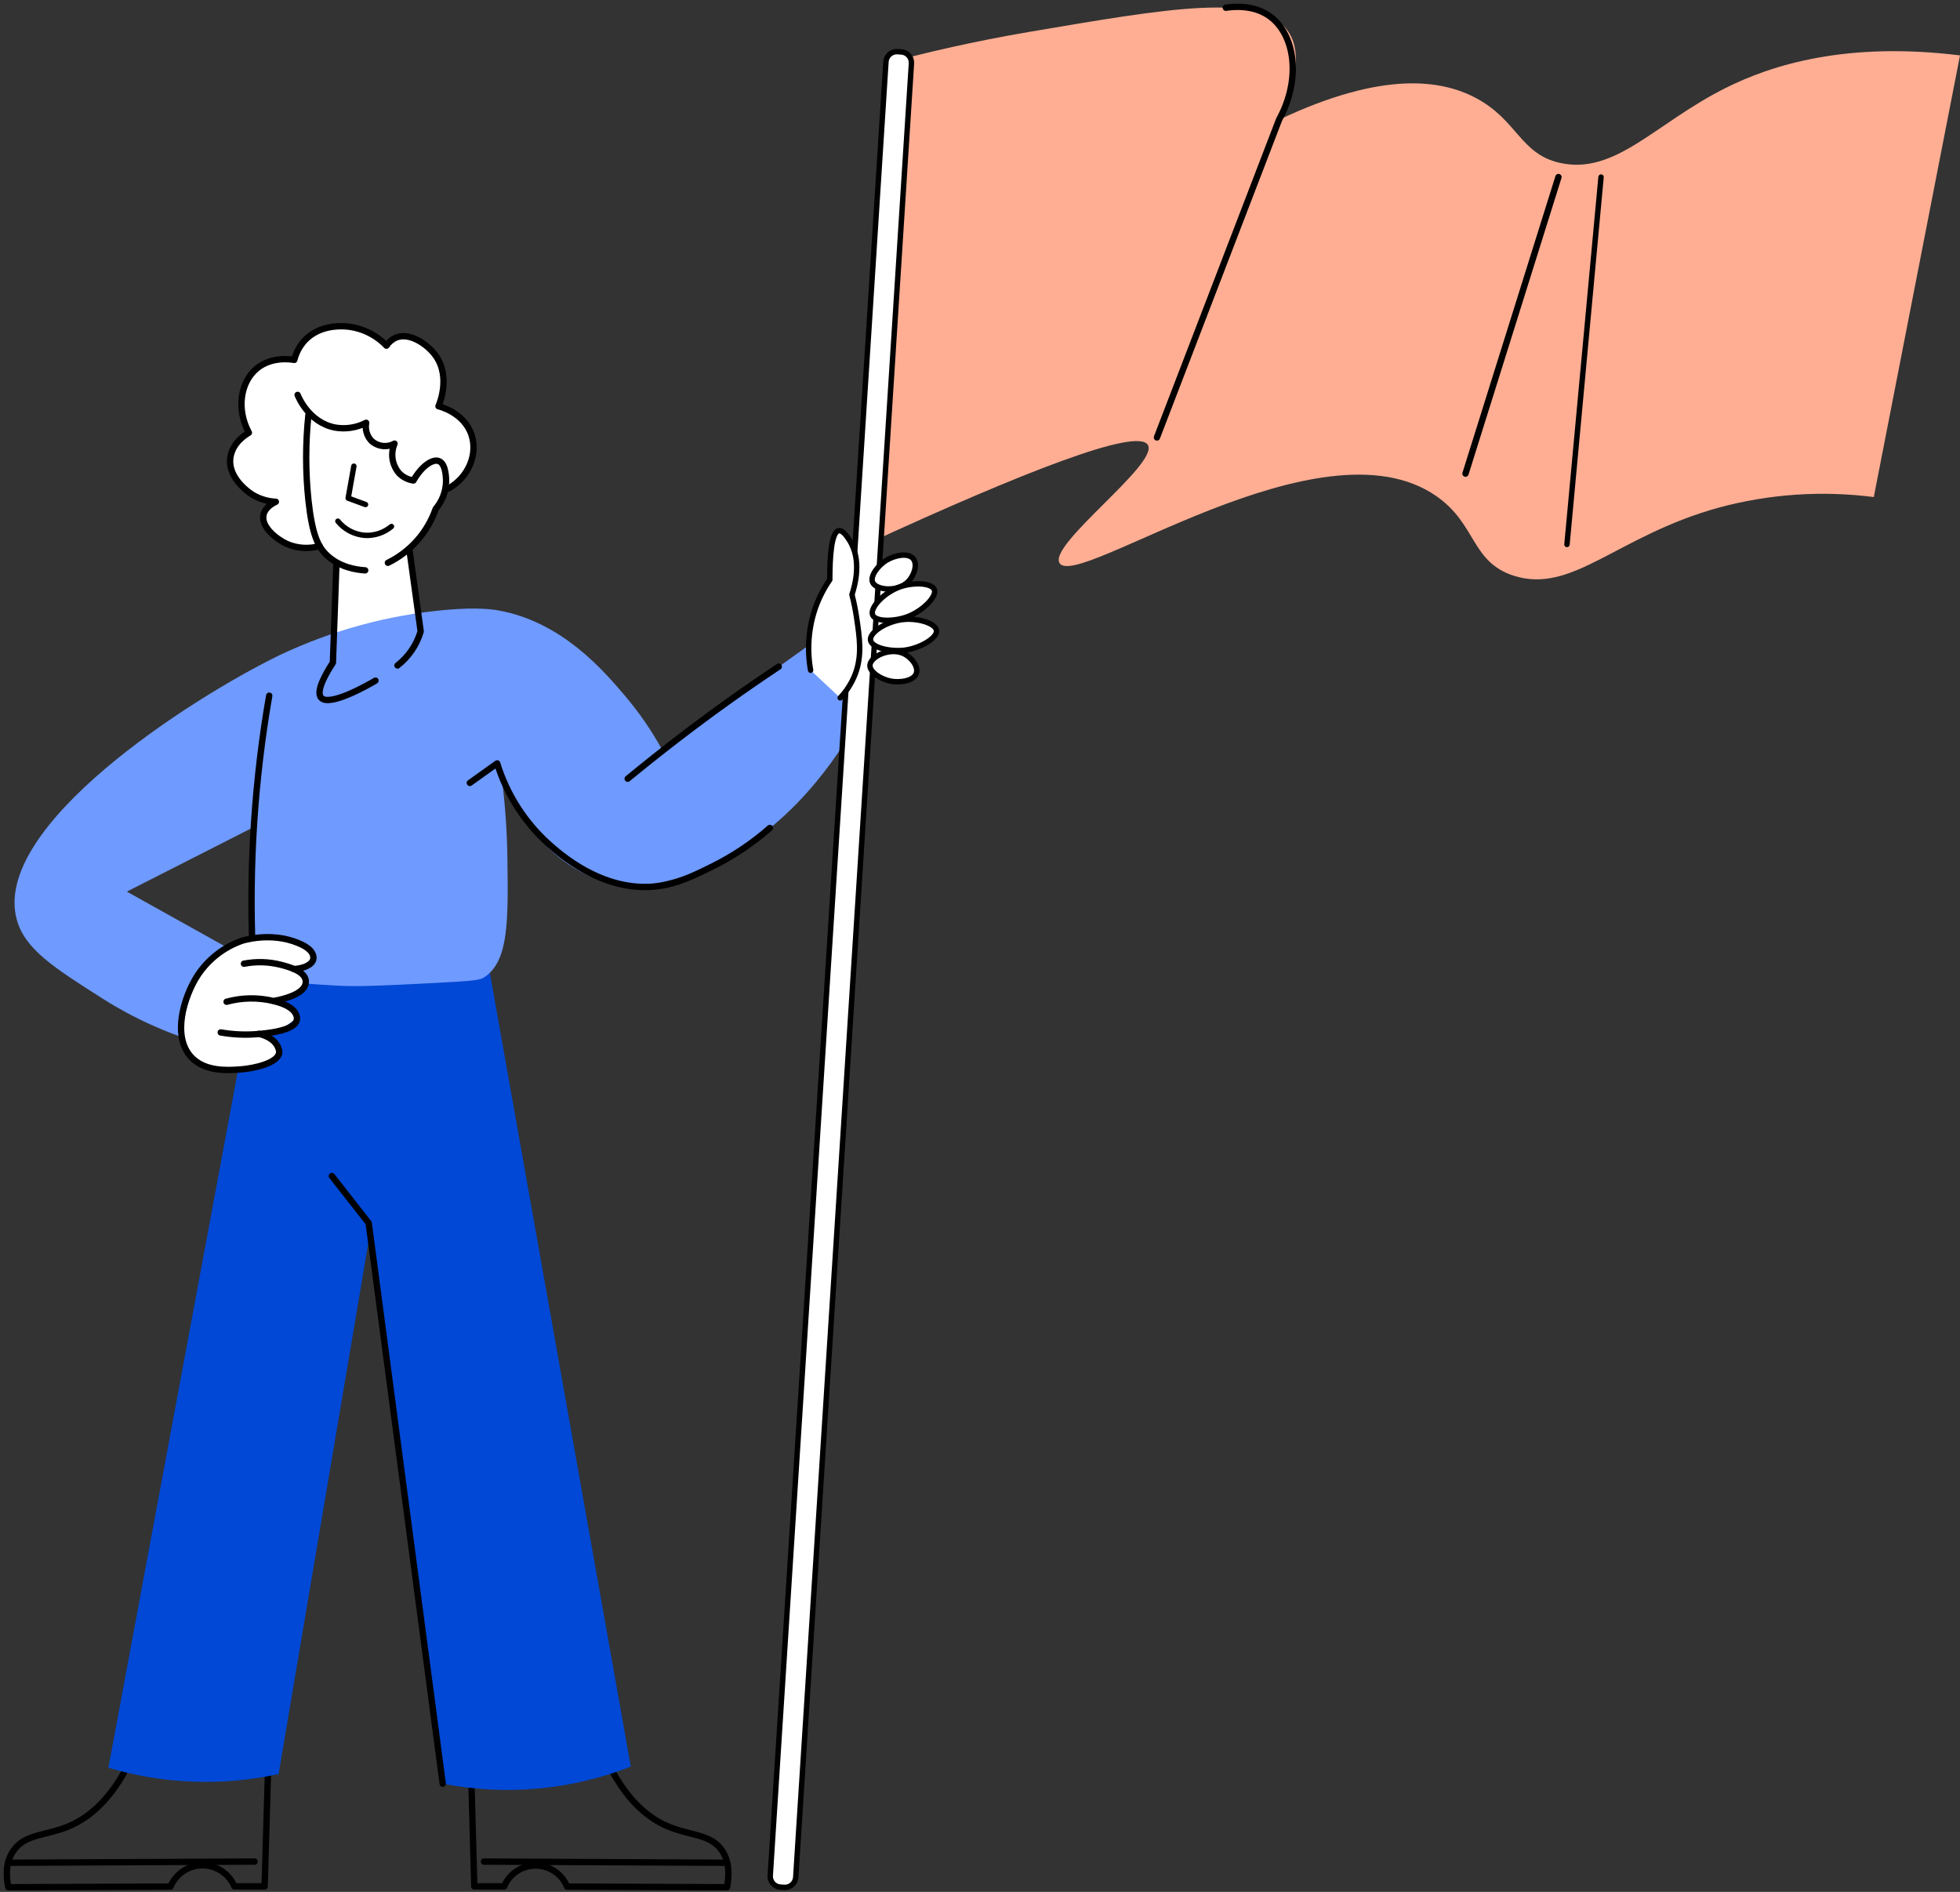 <svg width="287" height="277" viewBox="0 0 287 277" fill="none" xmlns="http://www.w3.org/2000/svg">
<rect x="0" y="0" width="287" height="277" fill="#333333" stroke="none"/>
<path d="M1.217 276.313L24.969 276.221C25.353 275.3 26 274.513 26.83 273.957C27.66 273.402 28.634 273.104 29.633 273.1C30.631 273.096 31.608 273.387 32.442 273.936C33.276 274.485 33.929 275.267 34.32 276.186H38.75L39.257 258.873L18.413 259.081C15.653 264.155 12.542 266.322 10.188 267.337C6.803 268.798 3.693 268.478 1.998 270.924C0.755 272.634 0.907 274.811 1.217 276.313Z" stroke="black" stroke-width="0.929" stroke-linecap="round" stroke-linejoin="round"/>
<path d="M37.284 272.558L1.177 272.73" stroke="black" stroke-width="0.929" stroke-linecap="round" stroke-linejoin="round"/>
<path d="M106.454 276.313L83.037 276.221C82.661 275.311 82.024 274.532 81.206 273.983C80.389 273.434 79.427 273.139 78.442 273.135C77.457 273.131 76.492 273.419 75.671 273.962C74.849 274.504 74.206 275.278 73.823 276.186H69.449C69.29 270.418 69.131 264.647 68.972 258.873L89.522 259.081C92.246 264.155 95.311 266.322 97.64 267.337C100.979 268.798 104.044 268.478 105.713 270.924C106.885 272.634 106.758 274.811 106.454 276.313Z" stroke="black" stroke-width="0.929" stroke-linecap="round" stroke-linejoin="round"/>
<path d="M70.869 272.558L106.469 272.73" stroke="black" stroke-width="0.929" stroke-linecap="round" stroke-linejoin="round"/>
<path d="M37.532 142.27L15.871 258.822C23.968 261.226 32.542 261.544 40.795 259.746L54.038 181.366C57.621 207.961 61.205 234.555 64.79 261.146C74.033 262.959 83.6 262.094 92.368 258.655C85.46 219.753 78.553 180.852 71.645 141.951L37.532 142.27Z" fill="#0048D5"/>
<path d="M48.594 172.187L53.987 179.068L64.826 261.151" stroke="black" stroke-width="0.929" stroke-linecap="round" stroke-linejoin="round"/>
<path d="M49.126 93.387C49.258 89.686 49.391 85.984 49.527 82.279L46.376 80.189C45.079 80.472 43.73 80.403 42.469 79.991C40.886 79.458 38.201 77.916 38.333 75.856C38.333 75.546 38.48 74.597 39.703 73.593C38.114 73.224 36.678 72.371 35.593 71.152C34.883 70.33 33.564 68.813 33.904 66.819C34.269 64.617 36.365 63.541 36.644 63.404C36.225 62.632 35.922 61.803 35.745 60.943C35.522 59.842 35.121 57.898 36.217 55.909C36.919 54.723 37.98 53.791 39.248 53.248C40.515 52.706 41.923 52.583 43.265 52.895C43.397 52.163 43.667 51.462 44.062 50.83C44.969 49.498 46.334 48.546 47.898 48.156C49.555 47.692 51.317 47.77 52.926 48.38C54.328 48.881 55.58 49.73 56.565 50.846C56.971 50.265 57.544 49.823 58.209 49.577C59.959 48.963 61.633 50.191 62.116 50.546C64.292 52.139 64.602 54.778 64.683 55.478C64.841 56.911 64.626 58.36 64.059 59.685C65.189 59.873 66.243 60.374 67.103 61.131C67.77 61.747 68.296 62.5 68.647 63.338C68.997 64.176 69.163 65.079 69.133 65.987C69.057 67.077 68.695 68.127 68.083 69.033C67.471 69.938 66.631 70.666 65.647 71.142L63.43 74.724C63.033 75.753 62.569 76.755 62.039 77.723C61.4 78.879 60.672 79.983 59.863 81.026L61.324 91.55L49.126 93.387Z" fill="white"/>
<path d="M73.076 89.393C72.157 89.226 70.031 88.886 65.317 89.292C56.85 90.041 48.584 92.292 40.906 95.939C27.87 102.281 -1.346 121.056 2.47 134.69C3.677 138.998 7.868 141.656 15.038 146.218C20.682 149.792 26.904 152.357 33.427 153.799L35.71 140.099L18.575 130.544L37.166 121.091C37.166 122.908 37.202 125.856 37.131 129.504C36.963 138.318 36.507 140.16 37.948 141.915C39.389 143.671 42.687 143.919 49.217 144.305C52.323 144.493 56.001 144.305 63.242 143.945C69.874 143.605 70.346 143.483 71.031 143.006C74.435 140.606 74.43 135.065 74.303 125.815C74.252 121.961 73.993 118.113 73.527 114.287C74.314 116.083 79.565 127.626 90.272 129.433C91.667 129.671 95.153 130.077 101.003 127.982C114.034 123.303 121.665 112.338 125.105 106.442C123.627 101.916 122.149 97.392 120.671 92.869L96.99 109.837C95.44 107.002 93.606 104.333 91.515 101.87C88.364 98.177 82.346 91.098 73.076 89.393Z" fill="#6F9AFF"/>
<path d="M39.42 101.86C37.286 114.174 36.468 126.679 36.98 139.165" stroke="black" stroke-width="0.929" stroke-linecap="round" stroke-linejoin="round"/>
<path d="M68.799 114.627L72.797 111.77C74.203 116.305 76.804 120.379 80.327 123.562C82.068 125.11 88.162 130.544 95.91 129.793C98.954 129.499 101.349 128.327 104.272 126.886C107.327 125.376 110.171 123.473 112.73 121.223" stroke="black" stroke-width="0.929" stroke-linecap="round" stroke-linejoin="round"/>
<path d="M91.911 114.013C94.178 112.145 96.532 110.271 98.974 108.391C104.094 104.443 109.122 100.861 114.029 97.603" stroke="black" stroke-width="0.929" stroke-linecap="round" stroke-linejoin="round"/>
<path d="M49.253 82.817L48.745 97.025C47.928 98.268 46.163 101.165 47.015 102.15C48.273 103.601 54.443 99.973 54.981 99.653" stroke="black" stroke-width="0.929" stroke-linecap="round" stroke-linejoin="round"/>
<path d="M59.985 80.737L61.599 92.443C61.016 94.419 59.829 96.163 58.204 97.431" stroke="black" stroke-width="0.929" stroke-linecap="round" stroke-linejoin="round"/>
<path d="M45.164 60.725C44.725 64.891 44.725 69.092 45.164 73.258C45.712 78.332 46.584 80.082 47.868 81.295C49.715 83.041 52.095 83.421 53.475 83.507" stroke="black" stroke-width="0.929" stroke-linecap="round" stroke-linejoin="round"/>
<path d="M56.799 82.401C60.083 80.797 62.598 77.959 63.796 74.506C64.734 73.399 65.271 72.008 65.319 70.558C65.319 70.264 65.349 67.94 64.278 67.514C63.36 67.143 61.741 68.234 60.539 70.35C59.753 70.236 59.025 69.871 58.463 69.31C57.947 68.724 57.608 68.003 57.486 67.231C57.363 66.459 57.463 65.669 57.773 64.951C57.235 65.247 56.618 65.365 56.009 65.291C55.4 65.216 54.83 64.952 54.379 64.535C54.053 64.188 53.814 63.768 53.681 63.31C53.549 62.852 53.527 62.37 53.618 61.902C52.212 62.626 50.608 62.87 49.051 62.597C45.225 61.861 43.688 58.096 43.581 57.817" stroke="black" stroke-width="0.929" stroke-linecap="round" stroke-linejoin="round"/>
<path d="M65.657 71.528C68.61 69.873 69.97 66.525 69.052 63.703C67.986 60.42 64.394 59.522 64.206 59.477C64.333 59.187 66.028 55.189 63.79 52.068C62.582 50.384 59.974 48.608 57.97 49.435C57.405 49.686 56.924 50.095 56.585 50.612C54.971 48.919 52.771 47.904 50.435 47.776C49.628 47.745 46.67 47.649 44.615 49.851C43.88 50.658 43.357 51.634 43.093 52.693C42.56 52.601 39.769 52.185 37.623 53.936C35.213 55.925 34.578 59.888 36.446 63.358C36.06 63.577 34.096 64.738 33.746 66.91C33.239 70.056 36.674 72.248 36.999 72.451C38.029 73.064 39.196 73.413 40.393 73.466C39.886 73.704 38.836 74.298 38.592 75.338C38.171 77.124 40.469 78.926 41.987 79.631C43.508 80.294 45.212 80.407 46.807 79.951" stroke="black" stroke-width="0.929" stroke-linecap="round" stroke-linejoin="round"/>
<path d="M51.816 68.255L50.983 72.933L53.52 73.867" stroke="black" stroke-width="0.792" stroke-linecap="round" stroke-linejoin="round"/>
<path d="M49.476 76.307C49.959 76.903 50.558 77.394 51.236 77.75C51.915 78.107 52.659 78.322 53.423 78.383C54.84 78.461 56.233 77.996 57.32 77.084" stroke="black" stroke-width="0.792" stroke-linecap="round" stroke-linejoin="round"/>
<path d="M43.302 141.519C43.918 141.49 44.508 141.268 44.992 140.885C45.245 140.719 45.426 140.463 45.499 140.17C45.58 139.591 44.91 139.069 44.596 138.825C42.81 137.45 40.151 137.399 39.405 137.404C37.725 137.354 36.054 137.664 34.504 138.313C32.961 139.016 31.58 140.028 30.444 141.286C29.75 142.098 29.161 142.994 28.694 143.955V143.98C28.07 145.306 27.575 146.69 27.217 148.111C26.913 149.547 26.471 151.526 27.445 153.403C27.916 154.275 28.599 155.015 29.43 155.554C33.25 158.228 38.37 156.244 39.867 154.986C40.033 154.874 40.174 154.728 40.28 154.557C40.386 154.387 40.454 154.196 40.481 153.997C40.547 152.982 39.055 152.221 38.857 152.119L40.856 150.993L43.206 149.237C42.95 148.607 42.583 148.03 42.12 147.532C41.737 147.132 41.297 146.791 40.816 146.517C41.151 146.487 43.322 146.279 44.236 144.665C44.525 144.214 44.646 143.675 44.576 143.143C44.5 142.794 44.346 142.466 44.125 142.185C43.905 141.904 43.623 141.676 43.302 141.519Z" fill="white"/>
<path d="M37.903 151.368C38.253 151.444 40.257 151.921 40.78 153.515C40.861 153.714 40.894 153.929 40.876 154.144C40.694 155.61 37.325 156.427 35.183 156.579C33.422 156.706 30.053 156.945 28.029 154.803C25.142 151.759 26.918 145.959 28.896 142.869C30.453 140.479 32.759 138.673 35.452 137.734C35.452 137.734 39.603 136.369 43.672 138.074C44.23 138.307 45.671 138.911 45.874 139.997C45.904 140.145 45.904 140.296 45.874 140.444C45.707 141.23 44.57 141.773 43.033 141.89" stroke="black" stroke-width="0.929" stroke-linecap="round" stroke-linejoin="round"/>
<path d="M32.321 151.16C34.061 151.466 35.832 151.551 37.593 151.414C38.933 151.302 43.134 150.962 43.464 149.333C43.493 149.186 43.493 149.034 43.464 148.887C43.195 147.309 40.577 146.695 40.186 146.608" stroke="black" stroke-width="0.929" stroke-linecap="round" stroke-linejoin="round"/>
<path d="M35.721 141.098C37.526 140.749 39.385 140.807 41.165 141.266C42.266 141.555 44.514 142.154 44.758 143.498C44.779 143.648 44.779 143.8 44.758 143.95C44.494 145.832 40.414 146.487 40.049 146.563C37.787 146.017 35.423 146.053 33.179 146.67" stroke="black" stroke-width="0.929" stroke-linecap="round" stroke-linejoin="round"/>
<path d="M131.18 8.888C135.584 7.726 142.343 6.092 150.654 4.681C170.91 1.251 184.732 -1.265 188.674 4.681C189.786 6.351 190.892 9.857 187.289 17.529C202.603 10.283 211.137 11.719 216.1 14.342C222.189 17.565 222.6 22.552 228.41 23.846C236.528 25.658 242.302 18.108 252.562 12.942C259.514 9.441 270.443 6.072 287 8.112C282.792 29.666 278.584 51.221 274.376 72.776C266.765 71.795 259.035 72.324 251.629 74.334C236.741 78.454 230.262 87.019 221.691 84.304C215.359 82.275 216.247 76.749 210.315 72.634C193.343 60.816 157.707 86.45 155.155 82.452C153.43 79.748 169.697 67.93 168.089 65.154C166.567 62.521 149.619 69.214 127.263 79.489L131.18 8.888Z" fill="#FFAE93"/>
<path d="M169.408 64.048L187.289 17.529C190.587 11.48 189.588 5.077 185.985 2.423C183.702 0.739 180.865 0.926 179.49 1.129" stroke="black" stroke-width="0.929" stroke-linecap="round" stroke-linejoin="round"/>
<path d="M228.201 25.926L214.592 69.345" stroke="black" stroke-width="0.929" stroke-linecap="round" stroke-linejoin="round"/>
<path d="M234.438 25.926C232.774 43.855 231.111 61.783 229.45 79.712L234.438 25.926Z" fill="white"/>
<path d="M234.438 25.926C232.774 43.855 231.111 61.783 229.45 79.712" stroke="black" stroke-width="0.792" stroke-linecap="round" stroke-linejoin="round"/>
<path d="M126.572 84.339L126.328 99.054L131.661 93.412L131.113 84.096L126.572 84.339Z" fill="white" stroke="black" stroke-width="0.792" stroke-linecap="round" stroke-linejoin="round"/>
<path d="M131.976 7.6L131.414 7.564C130.539 7.508 129.784 8.172 129.728 9.048L112.787 274.613C112.731 275.489 113.396 276.244 114.271 276.299L114.833 276.335C115.709 276.391 116.464 275.727 116.519 274.851L133.46 9.286C133.516 8.41 132.851 7.655 131.976 7.6Z" fill="white" stroke="black" stroke-width="0.792" stroke-linecap="round" stroke-linejoin="round"/>
<path d="M123.026 102.175C123.967 101.183 124.708 100.018 125.208 98.745C126.268 95.995 125.872 93.371 125.416 90.332C125.249 89.228 125.026 88.134 124.746 87.054C125.132 85.902 126.309 81.98 124.325 79.007C124.005 78.499 123.391 77.601 122.803 77.707C121.727 77.91 121.509 81.615 121.504 84.877C120.637 86.134 119.938 87.499 119.423 88.936C118.393 91.888 118.143 95.055 118.698 98.131" fill="white"/>
<path d="M123.026 102.175C123.967 101.183 124.708 100.018 125.208 98.745C126.268 95.995 125.872 93.371 125.416 90.332C125.249 89.228 125.026 88.134 124.746 87.054C125.132 85.902 126.309 81.98 124.325 79.007C124.005 78.499 123.391 77.601 122.803 77.707C121.727 77.91 121.509 81.615 121.504 84.877C120.637 86.134 119.938 87.499 119.423 88.936C118.393 91.888 118.143 95.055 118.698 98.131" stroke="black" stroke-width="0.792" stroke-linecap="round" stroke-linejoin="round"/>
<path d="M127.785 85.273C127.359 84.35 128.581 82.766 129.814 82.021C130.956 81.336 132.965 80.854 133.727 81.813C134.391 82.655 133.853 84.289 132.965 85.172C131.423 86.719 128.312 86.42 127.785 85.273Z" fill="white" stroke="black" stroke-width="0.792" stroke-linecap="round" stroke-linejoin="round"/>
<path d="M127.385 97.375C127.303 98.39 128.998 99.46 130.429 99.729C131.738 99.978 133.793 99.729 134.179 98.582C134.514 97.568 133.443 96.213 132.307 95.69C130.307 94.767 127.486 96.117 127.385 97.375Z" fill="white" stroke="black" stroke-width="0.792" stroke-linecap="round" stroke-linejoin="round"/>
<path d="M127.784 90.053C127.323 88.977 129.479 86.699 131.884 85.887C133.802 85.243 136.451 85.339 136.821 86.349C137.192 87.359 135.091 89.474 132.874 90.296C130.935 91.012 128.216 91.058 127.784 90.053Z" fill="white" stroke="black" stroke-width="0.792" stroke-linecap="round" stroke-linejoin="round"/>
<path d="M127.471 93.732C127.278 92.575 129.922 90.88 132.454 90.687C134.483 90.525 136.995 91.251 137.132 92.326C137.269 93.402 134.701 94.945 132.352 95.208C130.297 95.421 127.648 94.838 127.471 93.732Z" fill="white" stroke="black" stroke-width="0.792" stroke-linecap="round" stroke-linejoin="round"/>
</svg>
